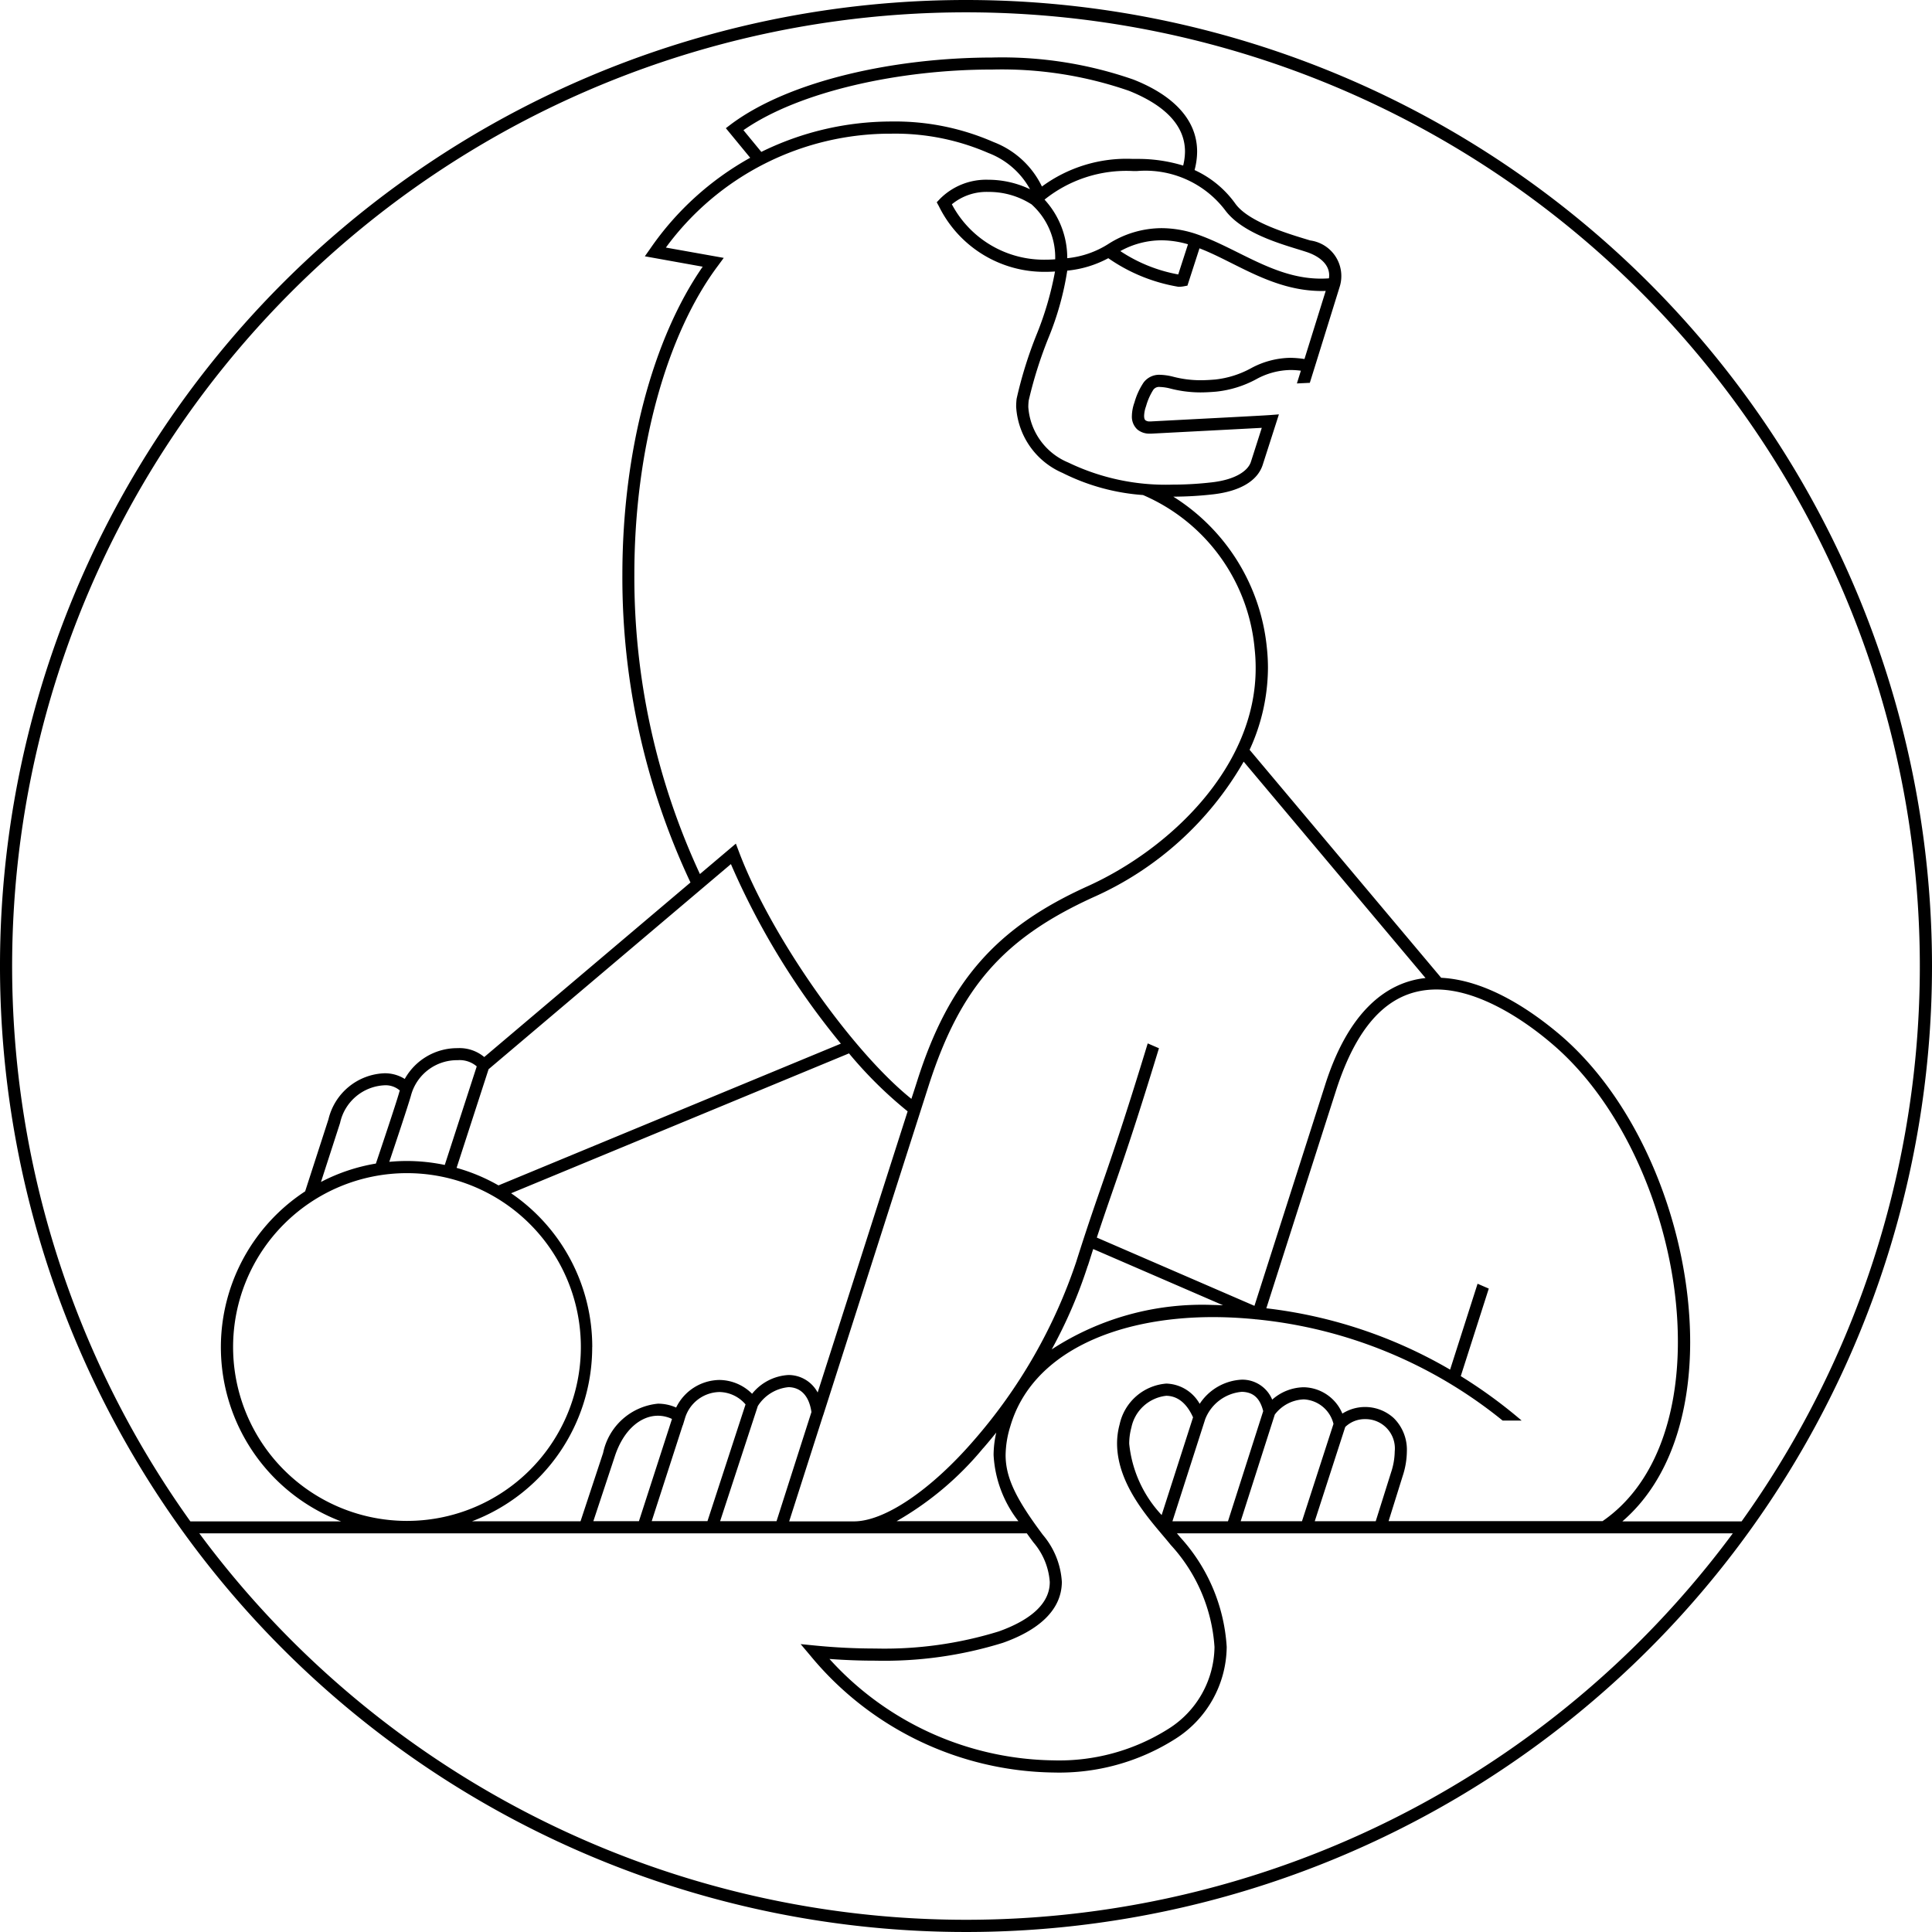 <svg xmlns="http://www.w3.org/2000/svg" xmlns:xlink="http://www.w3.org/1999/xlink" width="100" height="100" viewBox="0 0 100 100">
  <defs>
    <clipPath id="clip-path">
      <rect width="100" height="100" fill="none"/>
    </clipPath>
  </defs>
  <g id="Komponente" clip-path="url(#clip-path)">
    <path id="Pfad_56" data-name="Pfad 56" d="M294.827,114.386a50,50,0,1,0,50,50A50,50,0,0,0,294.827,114.386Zm10.556,20.106a6.282,6.282,0,0,0,1.571.205c.24,0,.509-.013.823-.04a5.574,5.574,0,0,0,2.077-.645,3.792,3.792,0,0,1,1.783-.475,4.57,4.57,0,0,1,.523.036l-.206.66.669-.032.326-1.045h0l1.209-3.892a1.859,1.859,0,0,0-1.513-2.432c-.983-.3-3.167-.919-3.874-1.9a5.311,5.311,0,0,0-2.113-1.744,3.768,3.768,0,0,0,.132-.953c0-1.738-1.361-2.969-3.3-3.732a20.663,20.663,0,0,0-7.326-1.139c-4.968.007-10.443,1.169-13.505,3.457l-.262.2,1.26,1.531a15.307,15.307,0,0,0-5.171,4.7l-.282.4,2.994.538c-2.557,3.684-4.155,9.512-4.157,15.94a37.066,37.066,0,0,0,3.525,15.933l-10.674,9.035a2,2,0,0,0-1.387-.46,3.107,3.107,0,0,0-2.728,1.594,1.93,1.93,0,0,0-1.071-.293,3.1,3.1,0,0,0-2.879,2.384l-1.206,3.727a9.642,9.642,0,0,0,1.859,17.082h-7.8a49.371,49.371,0,1,1,80.292,0H328.8c2.441-2.1,3.509-5.547,3.51-9.283-.006-5.771-2.521-12.295-6.722-15.889-1.505-1.278-3.8-2.844-6.166-2.964l-9.916-11.8a10.223,10.223,0,0,0,.95-4.23,9.752,9.752,0,0,0-.056-1.048,10.436,10.436,0,0,0-4.843-7.825,18.534,18.534,0,0,0,2.075-.122c1.354-.158,2.271-.679,2.548-1.511l.7-2.18.143-.446-.467.036c-.415.032-3.878.208-6.161.329h-.045a.359.359,0,0,1-.236-.06c-.03-.029-.065-.07-.068-.226a1.6,1.6,0,0,1,.1-.5,3.168,3.168,0,0,1,.371-.844.364.364,0,0,1,.347-.153A2.413,2.413,0,0,1,305.383,134.492Zm-2.108,54.624a3.2,3.2,0,0,1,.112-.841,2.072,2.072,0,0,1,1.806-1.643c.5.006,1.011.285,1.386,1.115l-1.625,5.058A6.316,6.316,0,0,1,303.275,189.116Zm3.935-1.278a2.238,2.238,0,0,1,1.9-1.412c.512.017.913.245,1.1,1l-1.823,5.7h-2.875Zm3.6-.234a1.974,1.974,0,0,1,1.5-.786,1.666,1.666,0,0,1,1.538,1.268l-1.631,5.039h-3.173Zm3.646.643a1.446,1.446,0,0,1,1.027-.407,1.517,1.517,0,0,1,1.535,1.67,3.585,3.585,0,0,1-.19,1.09l-.794,2.525h-3.156Zm2.972,2.543a4.205,4.205,0,0,0,.218-1.28,2.3,2.3,0,0,0-.681-1.726,2.2,2.2,0,0,0-2.657-.231,2.215,2.215,0,0,0-2-1.363,2.519,2.519,0,0,0-1.632.641,1.675,1.675,0,0,0-1.571-1.034,2.767,2.767,0,0,0-2.183,1.252A2.049,2.049,0,0,0,305.193,186a2.687,2.687,0,0,0-2.413,2.107,3.784,3.784,0,0,0-.134,1.006c.015,2.29,1.94,4.185,2.774,5.234a8.635,8.635,0,0,1,2.269,5.284,5.071,5.071,0,0,1-2.4,4.249,10.582,10.582,0,0,1-5.938,1.622,15.913,15.913,0,0,1-11.591-5.249c.789.059,1.583.089,2.367.089a20.669,20.669,0,0,0,6.609-.924c1.764-.624,3.043-1.64,3.052-3.152a4.135,4.135,0,0,0-.977-2.43c-1.38-1.841-1.935-2.956-1.934-4.141a5.186,5.186,0,0,1,.238-1.464c1.1-3.809,5.452-5.671,10.495-5.672.372,0,.746.01,1.124.03q.54.03,1.067.081l.027.012,0-.009a23.971,23.971,0,0,1,12.775,5.241h.983a25.369,25.369,0,0,0-3.15-2.3l1.45-4.531-.58-.251-1.422,4.446a24.449,24.449,0,0,0-9.512-3.175c1.641-5.127,1.982-6.2,3.63-11.341,1.3-3.993,3.2-5.147,5.152-5.16,2.167-.01,4.517,1.534,6.02,2.824,4.018,3.42,6.506,9.819,6.5,15.411,0,3.945-1.229,7.445-3.9,9.283H316.7ZM279.293,127.2a14.4,14.4,0,0,1,11.679-5.895,12.075,12.075,0,0,1,5.014,1,4.14,4.14,0,0,1,2.155,1.877,5,5,0,0,0-2.151-.492,3.374,3.374,0,0,0-2.521,1l-.157.166.11.2a6.073,6.073,0,0,0,5.538,3.4c.159,0,.317-.007.474-.017a16.614,16.614,0,0,1-.922,3.187,21.547,21.547,0,0,0-1.065,3.4,3.534,3.534,0,0,0-.024.409,3.981,3.981,0,0,0,2.4,3.429,11,11,0,0,0,4.166,1.145,9.606,9.606,0,0,1,5.778,7.963,9.035,9.035,0,0,1,.053.981c.015,5.132-4.447,9.379-8.689,11.3-4.733,2.138-7.191,4.92-8.831,10.084-.075.237-.176.551-.3.926-3.107-2.494-7.286-8.434-8.927-12.795l-.158-.416-1.86,1.574a36.482,36.482,0,0,1-3.394-15.512c0-6.561,1.713-12.486,4.327-15.972l.3-.408Zm32.344,5.706a4.411,4.411,0,0,0-2.052.537,4.974,4.974,0,0,1-1.861.587c-.3.025-.552.037-.77.037a5.681,5.681,0,0,1-1.43-.189,3.069,3.069,0,0,0-.663-.093,1.008,1.008,0,0,0-.842.4,3.605,3.605,0,0,0-.472,1.03,2.174,2.174,0,0,0-.134.7.9.9,0,0,0,.282.7.968.968,0,0,0,.651.216h.078c1.9-.1,4.6-.239,5.713-.3-.161.5-.286.9-.558,1.742-.136.462-.771.934-2.021,1.078a17.787,17.787,0,0,1-2.043.119,11.6,11.6,0,0,1-5.388-1.141,3.361,3.361,0,0,1-2.075-2.876,2.963,2.963,0,0,1,.02-.335,21.8,21.8,0,0,1,1.032-3.265,15.279,15.279,0,0,0,.964-3.459,5.6,5.6,0,0,0,2.124-.644,8.921,8.921,0,0,0,3.63,1.48,1.473,1.473,0,0,0,.282-.025l.184-.035.624-1.931c1.864.716,3.779,2.2,6.306,2.209.075,0,.152,0,.228-.007l-1.1,3.528A5.285,5.285,0,0,0,311.637,132.907ZM298.2,124.952l.006,0a3.689,3.689,0,0,1,1.238,2.856c-.16.011-.32.019-.482.019a5.392,5.392,0,0,1-4.867-2.867,2.83,2.83,0,0,1,1.9-.64A4.072,4.072,0,0,1,298.2,124.952Zm4.616,2.43a4.419,4.419,0,0,1,2.134-.558,4.94,4.94,0,0,1,1.367.206l-.505,1.561A7.993,7.993,0,0,1,302.814,127.382Zm10.8,1.411c-.133.009-.266.015-.4.015-2.386.011-4.289-1.543-6.4-2.284a5.714,5.714,0,0,0-1.867-.329,5.151,5.151,0,0,0-2.757.821,4.853,4.853,0,0,1-2.124.734,4.464,4.464,0,0,0-1.176-3.032,6.765,6.765,0,0,1,4.563-1.48c.077,0,.156,0,.236,0a5.191,5.191,0,0,1,4.576,2.063c.974,1.27,3.225,1.807,4.187,2.128.56.182,1.185.579,1.171,1.228A1.293,1.293,0,0,1,313.613,128.793Zm-7.546-5.836a7.983,7.983,0,0,0-2.367-.346c-.083,0-.165,0-.246,0a7.393,7.393,0,0,0-4.7,1.429,4.6,4.6,0,0,0-2.5-2.3,12.683,12.683,0,0,0-5.282-1.065,15.248,15.248,0,0,0-6.742,1.573l-.925-1.124c2.912-2.029,8.142-3.143,12.86-3.138a20.092,20.092,0,0,1,7.094,1.1c1.847.74,2.9,1.788,2.9,3.147A3.1,3.1,0,0,1,306.067,122.957Zm-23.411,36.154a38.958,38.958,0,0,0,5.691,9.294l-17.722,7.337a9.509,9.509,0,0,0-2.168-.907l1.656-5.106Zm-14.811,15.573a9.6,9.6,0,0,0-1.976-.205c-.3,0-.6.016-.895.043.307-.912.954-2.849,1.119-3.422a2.465,2.465,0,0,1,2.413-1.839,1.363,1.363,0,0,1,.994.321Zm-2.357-3.758c-.175.612-.977,3-1.208,3.686a9.536,9.536,0,0,0-2.842.952l.988-3.054a2.473,2.473,0,0,1,2.281-1.949,1.126,1.126,0,0,1,.813.27C265.51,170.863,265.5,170.894,265.488,170.926Zm.381,4.182a9,9,0,1,1-8.98,9A9,9,0,0,1,265.869,175.108Zm9.61,9a9.623,9.623,0,0,0-4.2-7.959l17.489-7.24a21.536,21.536,0,0,0,3.035,3c-.961,3-2.813,8.792-4.657,14.553a1.71,1.71,0,0,0-1.507-.906,2.594,2.594,0,0,0-1.887.972,2.422,2.422,0,0,0-1.692-.715,2.53,2.53,0,0,0-2.239,1.427,2.323,2.323,0,0,0-.942-.2,3.214,3.214,0,0,0-2.838,2.549l-1.169,3.538h-5.616A9.634,9.634,0,0,0,275.479,184.111Zm1.163,5.672c.467-1.437,1.387-2.119,2.239-2.116a1.7,1.7,0,0,1,.725.167l-1.711,5.291h-2.359Zm3.518-1.619.007,0,.12-.394a1.9,1.9,0,0,1,1.775-1.33,1.814,1.814,0,0,1,1.351.641l-1.97,6.04h-2.886Zm3.889-1a2.119,2.119,0,0,1,1.592-.976c.575.01,1.051.38,1.183,1.289-.622,1.942-1.235,3.86-1.807,5.649H282.1Zm3.384.475a.382.382,0,0,0,.021-.065l5.451-17.036c1.631-5.056,3.875-7.59,8.491-9.7a16.857,16.857,0,0,0,7.8-7.026l9.413,11.2c-2.061.218-4.012,1.776-5.208,5.567-1.652,5.164-1.991,6.223-3.647,11.4l-8.159-3.533c.959-2.912,1.469-4.068,3.216-9.8l-.581-.251c-2.025,6.644-2.387,7.144-3.706,11.321a27.228,27.228,0,0,1-5.288,9.219c-2.2,2.547-4.624,4.216-6.234,4.2h-3.33C286.235,191.382,286.83,189.521,287.433,187.638Zm13.7-7.739c.1-.307.187-.591.275-.861l6.718,2.909c-.171,0-.343-.014-.513-.014a14.252,14.252,0,0,0-8.353,2.3A24.756,24.756,0,0,0,301.13,179.9Zm-5.415,9.444q.34-.392.673-.808a5.293,5.293,0,0,0-.139,1.163,6.1,6.1,0,0,0,1.285,3.427h-6.307A16.3,16.3,0,0,0,295.715,189.343Zm34.022,9.953a49.375,49.375,0,0,1-74.6-5.543h42.832c.109.152.217.3.337.463a3.533,3.533,0,0,1,.851,2.053c.009,1.087-.944,1.953-2.634,2.559a20.021,20.021,0,0,1-6.4.887c-1.024,0-2.068-.051-3.091-.152l-.77-.076.5.592a16.6,16.6,0,0,0,12.586,6.054,11.2,11.2,0,0,0,6.294-1.732,5.7,5.7,0,0,0,2.673-4.767,9.25,9.25,0,0,0-2.409-5.681l-.167-.2h28.772A49.674,49.674,0,0,1,329.737,199.3Z" transform="translate(-244.827 -114.386)"/>
  </g>
</svg>
